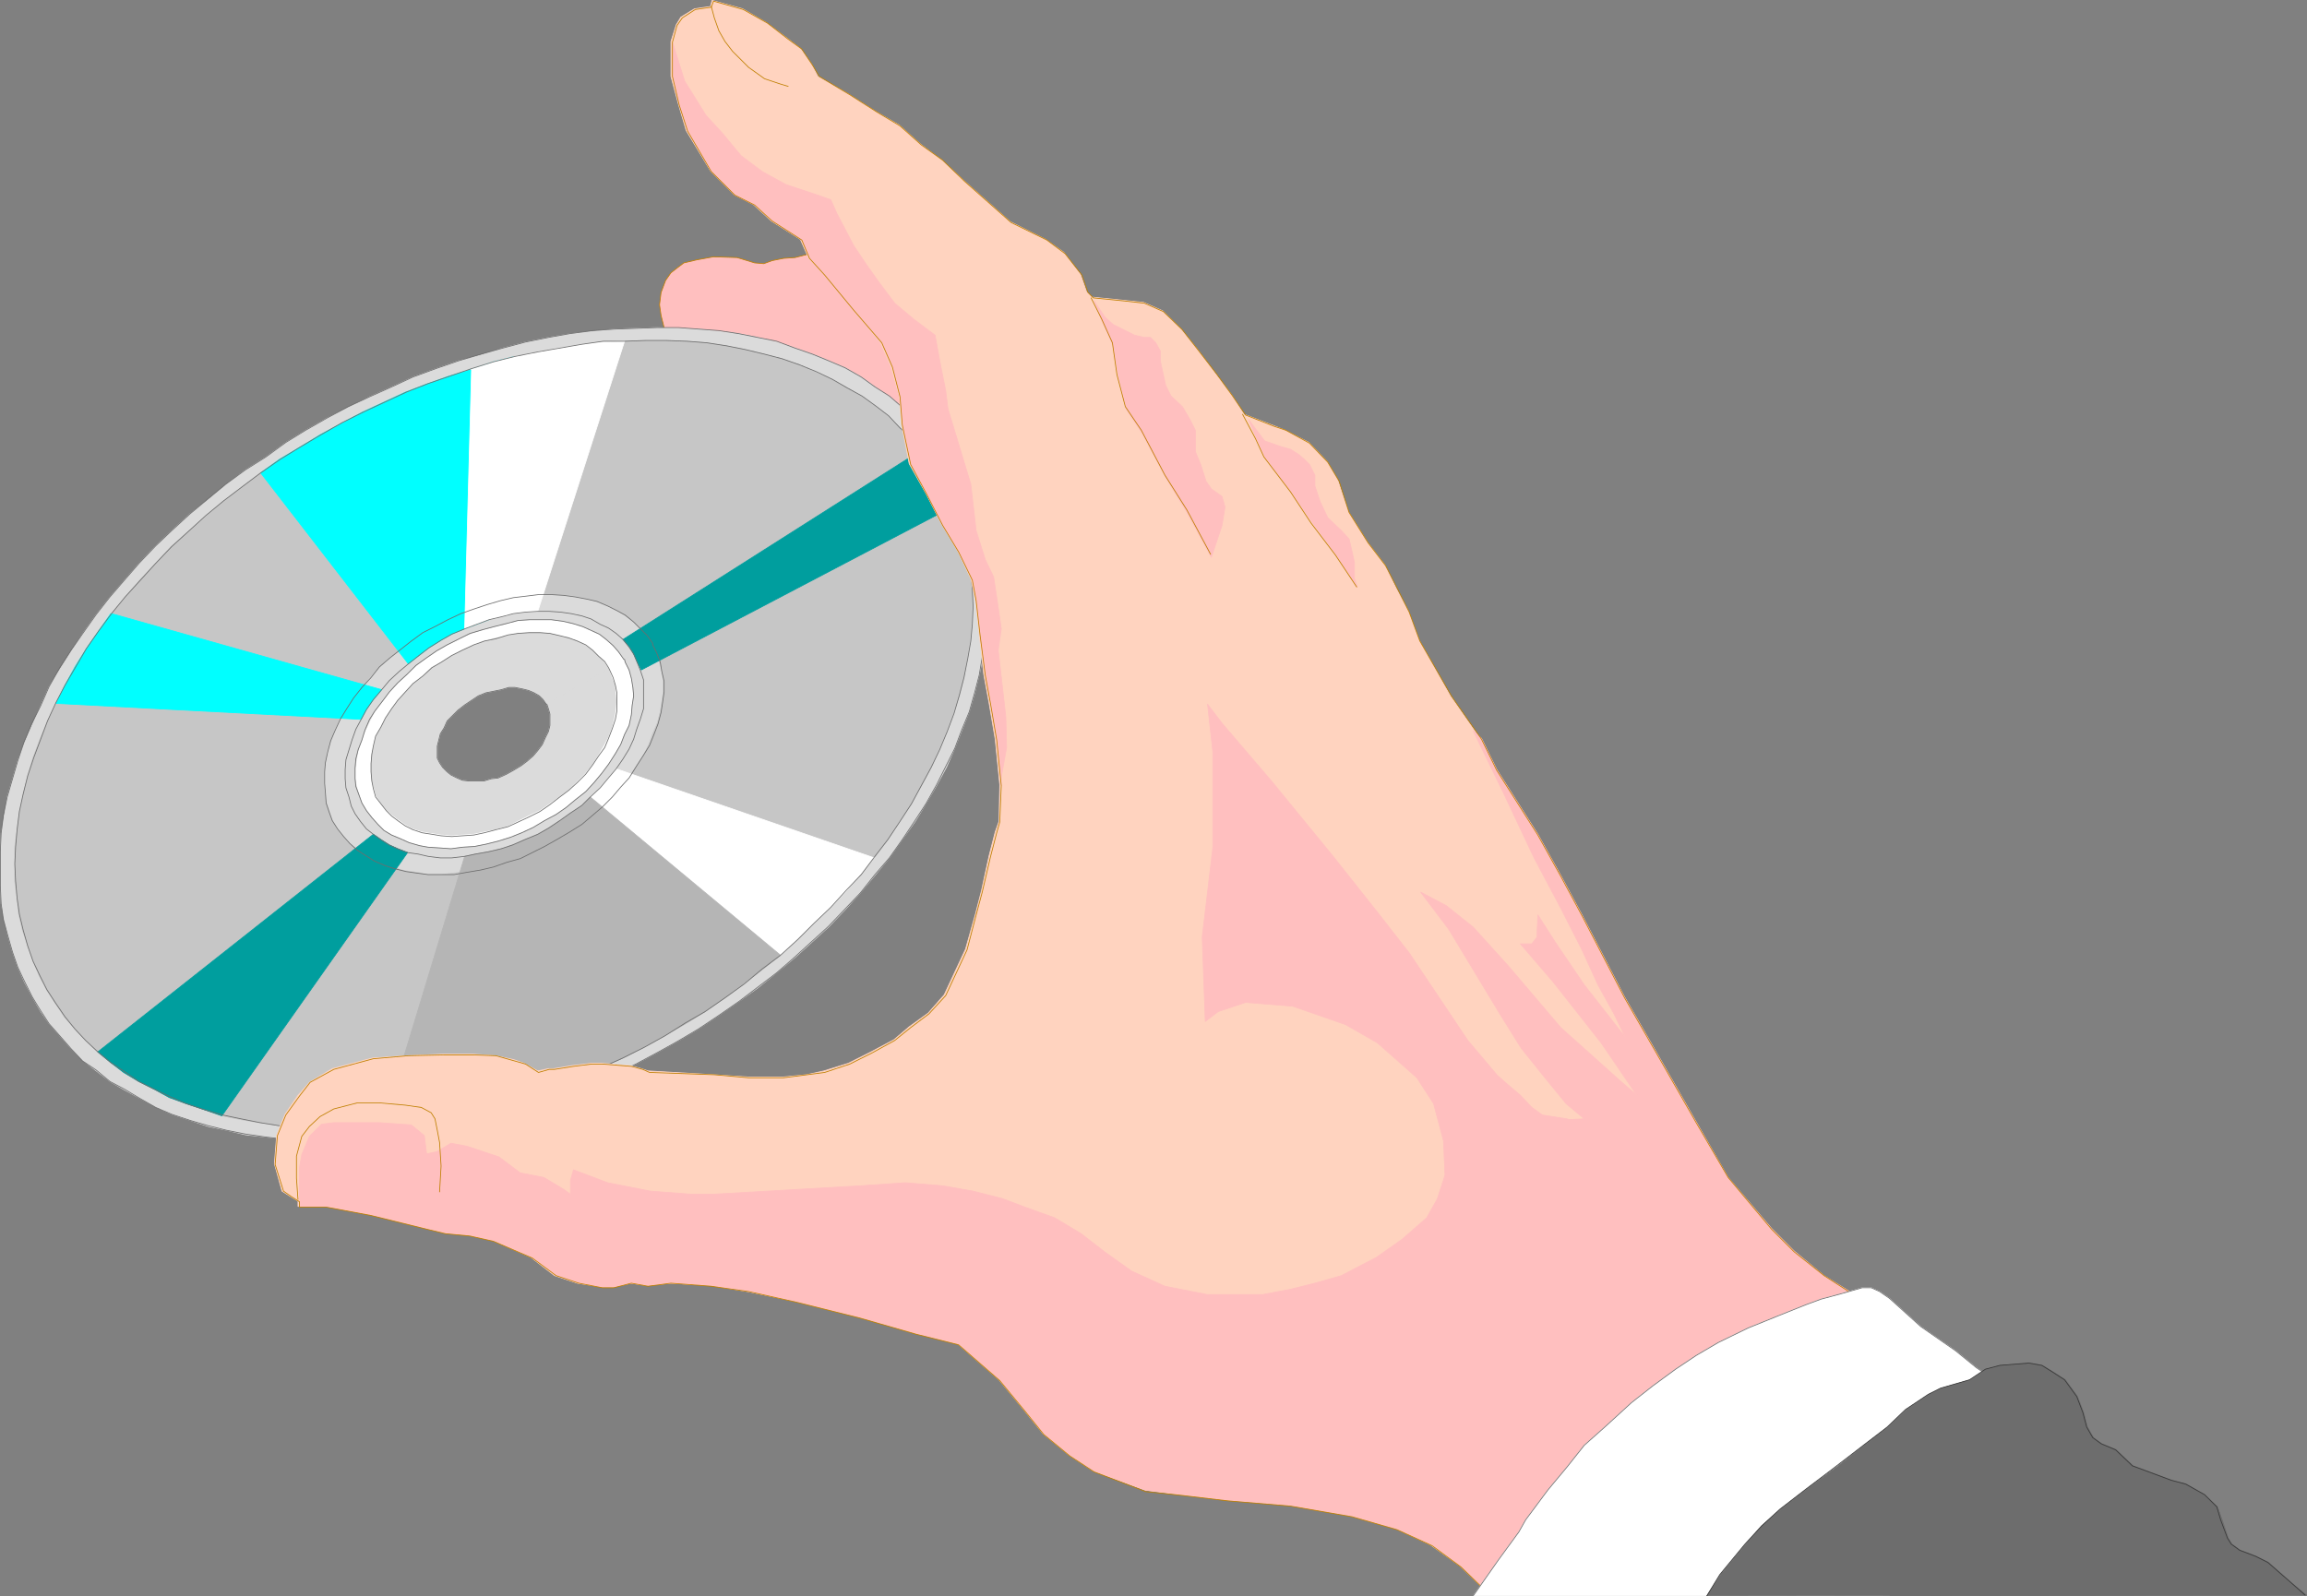<?xml version="1.0" encoding="UTF-8" standalone="no"?>
<svg
   version="1.0"
   width="129.595mm"
   height="89.696mm"
   id="svg52"
   sodipodi:docname="Compact Disc.wmf"
   xmlns:inkscape="http://www.inkscape.org/namespaces/inkscape"
   xmlns:sodipodi="http://sodipodi.sourceforge.net/DTD/sodipodi-0.dtd"
   xmlns="http://www.w3.org/2000/svg"
   xmlns:svg="http://www.w3.org/2000/svg">
  <rect width="100%" height="100%" fill="#808080" stroke="none"/>
  <sodipodi:namedview
     id="namedview52"
     pagecolor="#ffffff"
     bordercolor="#000000"
     borderopacity="0.25"
     inkscape:showpageshadow="2"
     inkscape:pageopacity="0.0"
     inkscape:pagecheckerboard="0"
     inkscape:deskcolor="#d1d1d1"
     inkscape:document-units="mm" />
  <defs
     id="defs1">
    <pattern
       id="WMFhbasepattern"
       patternUnits="userSpaceOnUse"
       width="6"
       height="6"
       x="0"
       y="0" />
  </defs>
  <path
     style="fill:#ffbfbf;fill-opacity:1;fill-rule:evenodd;stroke:none"
     d="m 173.801,53.404 -5.01,1.293 -2.424,0.162 -2.424,0.485 -1.778,0.646 -1.939,-0.162 -3.717,-1.131 -5.01,-0.162 -3.555,0.646 -2.747,0.646 -1.293,0.97 -1.454,1.131 -1.131,1.616 -0.97,2.585 -0.323,2.585 0.323,2.262 0.646,2.585 1.131,2.424 2.424,3.555 3.07,1.939 5.171,2.424 6.302,1.777 6.302,1.777 5.979,0.808 h 3.555 l 3.394,-0.808 1.616,-1.616 h 1.293 l 1.293,1.616 2.424,2.101 2.101,1.131 2.586,1.293 3.232,0.808 2.909,0.646 4.202,-0.162 3.555,-7.433 V 75.703 l -1.131,-2.585 -28.442,-19.713 v 0 z"
     id="path1" />
  <path
     style="fill:none;stroke:#bf7f00;stroke-width:0.162px;stroke-linecap:round;stroke-linejoin:round;stroke-miterlimit:4;stroke-dasharray:none;stroke-opacity:1"
     d="m 173.801,53.404 -5.01,1.293 -2.424,0.162 -2.424,0.485 -1.778,0.646 -1.939,-0.162 -3.717,-1.131 -5.01,-0.162 -3.555,0.646 -2.747,0.646 -1.293,0.97 -1.454,1.131 -1.131,1.616 -0.97,2.585 -0.323,2.585 0.323,2.262 0.646,2.585 1.131,2.424 2.424,3.555 3.07,1.939 5.171,2.424 6.302,1.777 6.302,1.777 5.979,0.808 h 3.555 l 3.394,-0.808 1.616,-1.616 h 1.293 l 1.293,1.616 2.424,2.101 2.101,1.131 2.586,1.293 3.232,0.808 2.909,0.646 4.202,-0.162 3.555,-7.433 V 75.703 l -1.131,-2.585 -28.442,-19.713 v 0"
     id="path2" />
  <path
     style="fill:#dbdbdb;fill-opacity:1;fill-rule:evenodd;stroke:none"
     d="m 132.431,140.014 0.323,0.646 0.808,1.616 0.485,1.777 0.323,1.939 0.162,1.777 -0.323,2.101 -0.162,1.939 -0.485,2.262 -0.97,1.939 -0.808,2.101 -1.131,1.939 -1.454,2.262 -1.454,1.939 -1.616,1.939 -1.778,1.939 -2.262,1.777 -1.939,1.616 -2.101,1.454 -2.424,1.293 -2.424,1.454 -2.424,1.131 -2.424,0.97 -2.586,0.808 -2.586,0.646 -2.424,0.485 -2.586,0.162 -2.424,0.323 -2.262,-0.162 -2.586,-0.162 -1.778,-0.323 -2.262,-0.646 -1.778,-0.808 -1.939,-0.808 -1.616,-0.97 -1.293,-1.293 -1.293,-1.454 -1.131,-1.454 -0.97,-1.616 -0.646,-1.777 -0.646,-1.777 -0.162,-1.616 v -2.262 l 0.162,-1.939 0.485,-1.939 0.808,-2.101 0.646,-2.101 0.97,-2.262 1.131,-1.777 1.616,-2.101 1.454,-1.939 1.778,-1.939 1.939,-1.777 1.939,-1.939 2.262,-1.616 2.101,-1.454 2.262,-1.293 2.586,-1.293 2.262,-1.131 2.747,-0.808 2.424,-0.646 2.586,-0.646 2.424,-0.646 2.424,-0.162 h 2.424 2.262 l 2.424,0.323 2.101,0.485 2.101,0.646 1.778,0.808 1.778,0.808 1.454,1.131 1.454,1.293 1.131,1.293 1.293,1.616 -16.483,9.534 -0.808,-0.97 -0.808,-0.808 -1.131,-0.646 -1.131,-0.485 -1.293,-0.323 -1.616,-0.323 h -1.293 l -1.616,0.485 -1.616,0.323 -1.616,0.323 -1.616,0.646 -1.454,0.97 -1.454,0.97 -1.454,1.131 -0.97,0.97 -1.293,1.293 -0.646,1.454 -0.808,1.293 -0.323,1.293 -0.323,1.293 v 1.293 1.293 l 0.485,0.97 0.646,0.97 0.97,0.97 0.808,0.646 1.293,0.646 1.131,0.485 1.454,0.162 h 1.454 1.616 l 1.616,-0.485 1.454,-0.162 1.778,-0.808 1.454,-0.808 1.616,-0.97 1.293,-0.97 1.293,-1.131 0.97,-1.131 0.97,-1.293 0.646,-1.454 0.646,-1.293 0.323,-1.293 v -1.293 -1.131 l -0.323,-1.131 -0.323,-0.97 16.483,-9.534 v 0 z"
     id="path3" />
  <path
     style="fill:none;stroke:#dbdbdb;stroke-width:0.162px;stroke-linecap:round;stroke-linejoin:round;stroke-miterlimit:4;stroke-dasharray:none;stroke-opacity:1"
     d="m 132.431,140.014 0.323,0.646 0.808,1.616 0.485,1.777 0.323,1.939 0.162,1.777 -0.323,2.101 -0.162,1.939 -0.485,2.262 -0.97,1.939 -0.808,2.101 -1.131,1.939 -1.454,2.262 -1.454,1.939 -1.616,1.939 -1.778,1.939 -2.262,1.777 -1.939,1.616 -2.101,1.454 -2.424,1.293 -2.424,1.454 -2.424,1.131 -2.424,0.97 -2.586,0.808 -2.586,0.646 -2.424,0.485 -2.586,0.162 -2.424,0.323 -2.262,-0.162 -2.586,-0.162 -1.778,-0.323 -2.262,-0.646 -1.778,-0.808 -1.939,-0.808 -1.616,-0.97 -1.293,-1.293 -1.293,-1.454 -1.131,-1.454 -0.97,-1.616 -0.646,-1.777 -0.646,-1.777 -0.162,-1.616 v -2.262 l 0.162,-1.939 0.485,-1.939 0.808,-2.101 0.646,-2.101 0.97,-2.262 1.131,-1.777 1.616,-2.101 1.454,-1.939 1.778,-1.939 1.939,-1.777 1.939,-1.939 2.262,-1.616 2.101,-1.454 2.262,-1.293 2.586,-1.293 2.262,-1.131 2.747,-0.808 2.424,-0.646 2.586,-0.646 2.424,-0.646 2.424,-0.162 h 2.424 2.262 l 2.424,0.323 2.101,0.485 2.101,0.646 1.778,0.808 1.778,0.808 1.454,1.131 1.454,1.293 1.131,1.293 1.293,1.616 -16.483,9.534 -0.808,-0.97 -0.808,-0.808 -1.131,-0.646 -1.131,-0.485 -1.293,-0.323 -1.616,-0.323 h -1.293 l -1.616,0.485 -1.616,0.323 -1.616,0.323 -1.616,0.646 -1.454,0.97 -1.454,0.97 -1.454,1.131 -0.97,0.97 -1.293,1.293 -0.646,1.454 -0.808,1.293 -0.323,1.293 -0.323,1.293 v 1.293 1.293 l 0.485,0.97 0.646,0.97 0.97,0.97 0.808,0.646 1.293,0.646 1.131,0.485 1.454,0.162 h 1.454 1.616 l 1.616,-0.485 1.454,-0.162 1.778,-0.808 1.454,-0.808 1.616,-0.97 1.293,-0.97 1.293,-1.131 0.97,-1.131 0.97,-1.293 0.646,-1.454 0.646,-1.293 0.323,-1.293 v -1.293 -1.131 l -0.323,-1.131 -0.323,-0.97 16.483,-9.534 v 0"
     id="path4" />
  <path
     style="fill:#ffffff;fill-opacity:1;fill-rule:evenodd;stroke:none"
     d="m 129.199,141.791 0.162,0.323 0.646,1.777 0.646,1.454 0.162,1.616 0.162,1.939 -0.162,1.939 -0.323,1.777 -0.485,1.939 -0.808,2.101 -0.97,1.777 -1.131,1.939 -1.293,2.101 -1.454,1.777 -1.778,1.777 -1.778,1.777 -1.939,1.454 -2.101,1.454 -2.101,1.454 -2.424,1.131 -2.262,1.131 -2.262,1.131 -2.424,0.646 -2.424,0.485 -2.262,0.485 -2.424,0.162 -2.262,0.162 -2.262,-0.162 -2.101,-0.323 -1.939,-0.323 -2.101,-0.646 -1.454,-0.808 -1.616,-1.131 -1.293,-0.97 -1.293,-1.131 -1.131,-1.454 -0.97,-1.454 -0.485,-1.777 -0.485,-1.616 -0.162,-1.777 v -1.777 l 0.162,-2.101 0.485,-1.777 0.485,-2.101 0.97,-1.777 1.131,-2.101 1.131,-1.777 1.454,-1.939 1.616,-1.777 1.616,-1.777 1.939,-1.454 1.939,-1.939 2.101,-1.131 2.262,-1.454 2.262,-1.131 2.262,-0.97 2.424,-0.97 2.424,-0.646 2.424,-0.485 2.262,-0.485 2.262,-0.162 h 2.424 l 2.101,0.162 1.939,0.485 2.101,0.485 1.778,0.646 1.778,0.97 1.454,0.97 1.293,1.293 1.131,1.131 0.97,1.454 3.394,-1.616 -1.131,-1.616 -1.131,-1.293 -1.454,-1.293 -1.616,-1.131 -1.778,-0.97 -1.778,-0.808 -1.939,-0.485 -2.101,-0.485 -2.424,-0.485 h -2.262 -2.424 l -2.586,0.323 -2.262,0.485 -2.747,0.646 -2.424,0.646 -2.424,0.97 -2.586,0.97 -2.424,1.293 -2.262,1.293 -2.262,1.454 -2.101,1.777 -2.101,1.939 -1.939,1.616 -1.616,1.939 -1.616,1.939 -1.454,2.101 -0.97,1.939 -1.131,2.262 -0.808,1.939 -0.646,2.101 -0.323,1.939 -0.323,2.101 v 2.101 l 0.323,1.777 0.485,1.616 0.646,1.939 0.808,1.616 1.293,1.454 1.131,1.454 1.454,1.131 1.616,0.97 1.778,0.808 1.939,0.808 2.101,0.646 1.939,0.323 2.424,0.162 2.424,0.162 2.262,-0.162 2.586,-0.162 2.424,-0.646 2.586,-0.646 2.586,-0.808 2.424,-0.97 2.424,-1.131 2.424,-1.293 2.424,-1.454 2.262,-1.454 1.939,-1.616 2.101,-1.777 1.778,-1.939 1.778,-1.939 1.454,-1.939 1.293,-2.101 1.131,-2.101 0.97,-2.101 0.808,-1.939 0.485,-2.101 0.485,-1.939 v -2.101 -1.939 l -0.485,-1.939 -0.485,-1.777 -0.808,-1.616 -0.162,-0.485 z"
     id="path5" />
  <path
     style="fill:none;stroke:#ffffff;stroke-width:0.162px;stroke-linecap:round;stroke-linejoin:round;stroke-miterlimit:4;stroke-dasharray:none;stroke-opacity:1"
     d="m 129.199,141.791 0.162,0.323 0.646,1.777 0.646,1.454 0.162,1.616 0.162,1.939 -0.162,1.939 -0.323,1.777 -0.485,1.939 -0.808,2.101 -0.97,1.777 -1.131,1.939 -1.293,2.101 -1.454,1.777 -1.778,1.777 -1.778,1.777 -1.939,1.454 -2.101,1.454 -2.101,1.454 -2.424,1.131 -2.262,1.131 -2.262,1.131 -2.424,0.646 -2.424,0.485 -2.262,0.485 -2.424,0.162 -2.262,0.162 -2.262,-0.162 -2.101,-0.323 -1.939,-0.323 -2.101,-0.646 -1.454,-0.808 -1.616,-1.131 -1.293,-0.97 -1.293,-1.131 -1.131,-1.454 -0.97,-1.454 -0.485,-1.777 -0.485,-1.616 -0.162,-1.777 v -1.777 l 0.162,-2.101 0.485,-1.777 0.485,-2.101 0.97,-1.777 1.131,-2.101 1.131,-1.777 1.454,-1.939 1.616,-1.777 1.616,-1.777 1.939,-1.454 1.939,-1.939 2.101,-1.131 2.262,-1.454 2.262,-1.131 2.262,-0.97 2.424,-0.97 2.424,-0.646 2.424,-0.485 2.262,-0.485 2.262,-0.162 h 2.424 l 2.101,0.162 1.939,0.485 2.101,0.485 1.778,0.646 1.778,0.97 1.454,0.97 1.293,1.293 1.131,1.131 0.97,1.454 3.394,-1.616 -1.131,-1.616 -1.131,-1.293 -1.454,-1.293 -1.616,-1.131 -1.778,-0.97 -1.778,-0.808 -1.939,-0.485 -2.101,-0.485 -2.424,-0.485 h -2.262 -2.424 l -2.586,0.323 -2.262,0.485 -2.747,0.646 -2.424,0.646 -2.424,0.97 -2.586,0.97 -2.424,1.293 -2.262,1.293 -2.262,1.454 -2.101,1.777 -2.101,1.939 -1.939,1.616 -1.616,1.939 -1.616,1.939 -1.454,2.101 -0.97,1.939 -1.131,2.262 -0.808,1.939 -0.646,2.101 -0.323,1.939 -0.323,2.101 v 2.101 l 0.323,1.777 0.485,1.616 0.646,1.939 0.808,1.616 1.293,1.454 1.131,1.454 1.454,1.131 1.616,0.97 1.778,0.808 1.939,0.808 2.101,0.646 1.939,0.323 2.424,0.162 2.424,0.162 2.262,-0.162 2.586,-0.162 2.424,-0.646 2.586,-0.646 2.586,-0.808 2.424,-0.97 2.424,-1.131 2.424,-1.293 2.424,-1.454 2.262,-1.454 1.939,-1.616 2.101,-1.777 1.778,-1.939 1.778,-1.939 1.454,-1.939 1.293,-2.101 1.131,-2.101 0.97,-2.101 0.808,-1.939 0.485,-2.101 0.485,-1.939 v -2.101 -1.939 l -0.485,-1.939 -0.485,-1.777 -0.808,-1.616 -0.162,-0.485 -3.394,1.616 v 0"
     id="path6" />
  <path
     style="fill:#dbdbdb;fill-opacity:1;fill-rule:evenodd;stroke:none"
     d="m 132.431,140.014 0.323,0.646 0.808,1.616 0.485,1.777 0.323,1.939 0.162,1.777 -0.323,2.101 -0.162,1.939 -0.485,2.262 -0.97,1.939 -0.808,2.101 -1.131,1.939 -1.454,2.262 -1.454,1.939 -1.616,1.939 -1.778,1.939 -2.262,1.777 -1.939,1.616 -2.101,1.454 -2.424,1.293 -2.424,1.454 -2.424,1.131 -2.424,0.97 -2.586,0.808 -2.586,0.646 -2.424,0.485 -2.586,0.162 -2.424,0.323 -2.262,-0.162 -2.586,-0.162 -1.778,-0.323 -2.262,-0.646 -1.778,-0.808 -1.939,-0.808 -1.616,-0.97 -1.293,-1.293 -1.293,-1.454 -1.131,-1.454 -0.97,-1.616 -0.646,-1.777 -0.646,-1.777 -0.162,-1.616 v -2.262 l 0.162,-1.939 0.485,-1.939 0.808,-2.101 0.646,-2.101 0.97,-2.262 1.131,-1.777 1.616,-2.101 1.454,-1.939 1.778,-1.939 1.939,-1.777 1.939,-1.939 2.262,-1.616 2.101,-1.454 2.262,-1.293 2.586,-1.293 2.262,-1.131 2.747,-0.808 2.424,-0.646 2.586,-0.646 2.424,-0.646 2.424,-0.162 h 2.424 2.262 l 2.424,0.323 2.101,0.485 2.101,0.646 1.778,0.808 1.778,0.808 1.454,1.131 1.454,1.293 1.131,1.293 1.293,1.616 70.134,-40.073 -1.939,-2.909 -2.101,-3.07 -2.101,-2.585 -2.424,-2.585 -2.586,-2.262 -2.747,-2.262 -3.07,-2.101 -2.909,-2.101 -3.394,-1.939 -3.394,-1.454 -3.555,-1.454 -3.717,-1.293 -3.878,-1.293 -4.04,-0.97 -4.04,-0.808 -4.202,-0.485 -4.363,-0.485 -4.202,-0.162 -4.525,-0.162 -4.525,0.162 -4.525,0.162 -4.686,0.485 -4.686,0.485 -4.686,0.808 -4.848,0.97 -4.848,1.293 -4.525,1.454 -5.01,1.293 -4.686,1.616 -4.848,1.777 -4.525,2.101 -4.686,2.101 -4.525,2.262 -4.525,2.262 -4.525,2.585 -4.202,2.585 -4.202,3.07 -4.363,2.747 -4.04,3.07 -3.878,3.232 -3.878,3.07 -3.878,3.555 -3.394,3.232 -3.394,3.555 -3.232,3.716 -3.07,3.555 -2.909,3.716 -2.747,3.878 -2.424,3.716 -2.424,3.878 -2.424,3.878 -1.778,4.04 -1.778,4.04 -1.616,3.716 -1.454,3.878 -1.131,3.878 -1.131,3.878 -0.646,4.04 -0.646,3.716 -0.162,3.878 v 3.716 3.555 l 0.162,3.716 0.646,3.555 0.808,3.393 0.97,3.393 1.131,3.232 1.454,3.232 1.616,3.07 1.778,3.07 1.778,2.585 2.424,2.747 2.262,2.585 2.586,2.585 2.747,2.101 2.909,2.262 3.07,1.777 3.232,1.777 3.555,1.939 3.232,1.454 3.878,1.293 3.878,1.293 3.878,0.808 4.04,0.97 4.363,0.485 4.202,0.485 4.202,0.323 4.525,0.162 h 4.525 l 4.525,-0.323 4.848,-0.485 4.363,-0.323 4.848,-0.808 4.686,-0.97 5.01,-1.293 4.686,-1.131 4.686,-1.454 4.848,-1.616 4.525,-1.777 4.848,-1.939 4.686,-2.101 4.525,-2.262 4.525,-2.424 4.363,-2.424 4.363,-2.585 4.363,-2.909 4.202,-2.909 4.04,-2.909 4.04,-3.232 3.878,-3.232 3.555,-3.232 3.717,-3.393 3.394,-3.555 3.232,-3.555 3.07,-3.716 3.07,-3.716 2.747,-3.878 2.747,-3.878 2.262,-3.716 2.262,-3.878 2.101,-3.878 1.778,-4.04 1.454,-3.716 1.616,-4.04 1.131,-3.878 0.97,-3.878 0.808,-3.878 0.646,-3.878 0.323,-3.878 0.162,-3.716 -0.162,-3.716 -0.162,-3.555 -0.646,-3.555 -0.646,-3.555 -0.97,-3.393 -1.131,-3.07 -1.293,-3.232 -1.616,-3.07 -0.485,-0.97 -70.134,40.073 v 0 z"
     id="path7" />
  <path
     style="fill:none;stroke:#dbdbdb;stroke-width:0.162px;stroke-linecap:round;stroke-linejoin:round;stroke-miterlimit:4;stroke-dasharray:none;stroke-opacity:1"
     d="m 132.431,140.014 0.323,0.646 0.808,1.616 0.485,1.777 0.323,1.939 0.162,1.777 -0.323,2.101 -0.162,1.939 -0.485,2.262 -0.97,1.939 -0.808,2.101 -1.131,1.939 -1.454,2.262 -1.454,1.939 -1.616,1.939 -1.778,1.939 -2.262,1.777 -1.939,1.616 -2.101,1.454 -2.424,1.293 -2.424,1.454 -2.424,1.131 -2.424,0.97 -2.586,0.808 -2.586,0.646 -2.424,0.485 -2.586,0.162 -2.424,0.323 -2.262,-0.162 -2.586,-0.162 -1.778,-0.323 -2.262,-0.646 -1.778,-0.808 -1.939,-0.808 -1.616,-0.97 -1.293,-1.293 -1.293,-1.454 -1.131,-1.454 -0.97,-1.616 -0.646,-1.777 -0.646,-1.777 -0.162,-1.616 v -2.262 l 0.162,-1.939 0.485,-1.939 0.808,-2.101 0.646,-2.101 0.97,-2.262 1.131,-1.777 1.616,-2.101 1.454,-1.939 1.778,-1.939 1.939,-1.777 1.939,-1.939 2.262,-1.616 2.101,-1.454 2.262,-1.293 2.586,-1.293 2.262,-1.131 2.747,-0.808 2.424,-0.646 2.586,-0.646 2.424,-0.646 2.424,-0.162 h 2.424 2.262 l 2.424,0.323 2.101,0.485 2.101,0.646 1.778,0.808 1.778,0.808 1.454,1.131 1.454,1.293 1.131,1.293 1.293,1.616 70.134,-40.073 -1.939,-2.909 -2.101,-3.07 -2.101,-2.585 -2.424,-2.585 -2.586,-2.262 -2.747,-2.262 -3.07,-2.101 -2.909,-2.101 -3.394,-1.939 -3.394,-1.454 -3.555,-1.454 -3.717,-1.293 -3.878,-1.293 -4.04,-0.97 -4.04,-0.808 -4.202,-0.485 -4.363,-0.485 -4.202,-0.162 -4.525,-0.162 -4.525,0.162 -4.525,0.162 -4.686,0.485 -4.686,0.485 -4.686,0.808 -4.848,0.97 -4.848,1.293 -4.525,1.454 -5.01,1.293 -4.686,1.616 -4.848,1.777 -4.525,2.101 -4.686,2.101 -4.525,2.262 -4.525,2.262 -4.525,2.585 -4.202,2.585 -4.202,3.07 -4.363,2.747 -4.04,3.07 -3.878,3.232 -3.878,3.07 -3.878,3.555 -3.394,3.232 -3.394,3.555 -3.232,3.716 -3.07,3.555 -2.909,3.716 -2.747,3.878 -2.424,3.716 -2.424,3.878 -2.424,3.878 -1.778,4.04 -1.778,4.04 -1.616,3.716 -1.454,3.878 -1.131,3.878 -1.131,3.878 -0.646,4.04 -0.646,3.716 -0.162,3.878 v 3.716 3.555 l 0.162,3.716 0.646,3.555 0.808,3.393 0.97,3.393 1.131,3.232 1.454,3.232 1.616,3.07 1.778,3.07 1.778,2.585 2.424,2.747 2.262,2.585 2.586,2.585 2.747,2.101 2.909,2.262 3.07,1.777 3.232,1.777 3.555,1.939 3.232,1.454 3.878,1.293 3.878,1.293 3.878,0.808 4.04,0.97 4.363,0.485 4.202,0.485 4.202,0.323 4.525,0.162 h 4.525 l 4.525,-0.323 4.848,-0.485 4.363,-0.323 4.848,-0.808 4.686,-0.97 5.01,-1.293 4.686,-1.131 4.686,-1.454 4.848,-1.616 4.525,-1.777 4.848,-1.939 4.686,-2.101 4.525,-2.262 4.525,-2.424 4.363,-2.424 4.363,-2.585 4.363,-2.909 4.202,-2.909 4.04,-2.909 4.04,-3.232 3.878,-3.232 3.555,-3.232 3.717,-3.393 3.394,-3.555 3.232,-3.555 3.07,-3.716 3.07,-3.716 2.747,-3.878 2.747,-3.878 2.262,-3.716 2.262,-3.878 2.101,-3.878 1.778,-4.04 1.454,-3.716 1.616,-4.04 1.131,-3.878 0.97,-3.878 0.808,-3.878 0.646,-3.878 0.323,-3.878 0.162,-3.716 -0.162,-3.716 -0.162,-3.555 -0.646,-3.555 -0.646,-3.555 -0.97,-3.393 -1.131,-3.07 -1.293,-3.232 -1.616,-3.07 -0.485,-0.97 -70.134,40.073 v 0"
     id="path8" />
  <path
     style="fill:#c6c6c6;fill-opacity:1;fill-rule:evenodd;stroke:none"
     d="m 199.657,101.557 0.162,0.646 1.616,2.909 1.293,3.07 1.131,3.232 0.97,3.232 0.646,3.555 0.646,3.555 0.323,3.393 v 3.716 l -0.162,3.716 -0.323,3.555 -0.646,3.716 -0.646,4.04 -0.97,3.878 -1.293,3.716 -1.454,3.878 -1.616,3.878 -1.616,3.716 -2.101,3.878 -2.101,3.878 -2.586,3.716 -2.424,3.878 -2.909,3.878 -2.909,3.555 -3.07,3.555 -3.232,3.393 -3.555,3.393 -3.555,3.393 -3.555,3.393 -3.878,3.07 -4.04,3.07 -3.878,2.909 -4.202,2.909 -4.202,2.585 -4.525,2.585 -4.363,2.424 -4.363,2.262 -4.686,2.101 -4.525,2.101 -4.686,1.939 -4.525,1.454 -4.686,1.454 -4.686,1.454 -4.686,1.293 -4.848,0.808 -4.525,0.808 -4.525,0.808 -4.686,0.485 -4.525,0.323 h -4.525 -4.363 l -4.363,-0.162 -4.202,-0.485 -4.202,-0.646 -4.04,-0.646 -3.878,-0.808 -3.717,-1.293 -3.878,-1.293 -3.555,-1.293 -3.232,-1.777 -3.232,-1.616 -3.232,-1.939 -2.747,-2.101 -2.747,-2.262 -2.586,-2.424 -2.262,-2.424 -2.262,-2.585 -1.939,-2.909 -1.778,-2.747 -1.616,-3.07 -1.293,-3.07 -1.131,-3.232 -1.131,-3.393 -0.808,-3.393 -0.323,-3.393 -0.485,-3.555 v -3.716 -3.555 l 0.485,-3.716 0.485,-3.878 0.808,-3.716 0.97,-3.878 1.131,-3.878 1.454,-3.878 1.616,-3.878 1.778,-3.716 1.939,-3.878 2.101,-3.878 2.424,-3.878 2.586,-3.716 2.747,-3.716 2.909,-3.555 3.07,-3.555 3.394,-3.555 3.232,-3.555 3.717,-3.232 3.717,-3.232 3.717,-3.232 3.878,-2.909 4.04,-3.07 4.04,-2.909 4.363,-2.585 4.202,-2.585 4.525,-2.424 4.525,-2.424 4.525,-2.101 4.525,-2.101 4.686,-1.777 4.525,-1.616 4.848,-1.454 4.686,-1.616 4.525,-1.131 4.848,-0.97 4.525,-0.808 4.848,-0.808 4.525,-0.485 4.525,-0.162 4.525,-0.162 h 4.363 l 4.363,0.162 4.202,0.323 4.202,0.646 4.04,0.808 3.878,0.97 3.878,0.97 3.717,1.293 3.394,1.616 3.394,1.454 3.232,1.777 3.07,1.777 2.909,2.101 2.747,2.101 2.586,2.585 2.586,2.424 1.939,2.424 2.101,2.909 1.939,2.909 -61.246,35.064 -1.293,-1.777 -1.131,-1.454 -1.616,-1.454 -1.778,-1.293 -1.778,-1.131 -1.939,-0.97 -2.262,-0.808 -2.101,-0.646 -2.424,-0.485 -2.424,-0.323 h -2.586 -2.747 l -2.747,0.323 -2.747,0.323 -2.747,0.646 -2.909,0.646 -2.747,1.131 -2.586,0.97 -2.909,1.131 -2.586,1.454 -2.586,1.454 -2.586,1.616 -2.101,1.939 -2.424,1.777 -2.101,1.939 -2.101,2.262 -1.616,1.939 -1.939,2.262 -1.454,2.262 -1.293,2.262 -1.131,2.262 -0.808,2.424 -0.808,2.262 -0.323,2.262 -0.323,2.101 v 2.424 l 0.162,1.939 0.323,2.101 0.646,1.939 0.646,1.939 0.97,1.777 1.293,1.616 1.293,1.454 1.778,1.293 1.616,1.293 1.778,0.97 2.101,0.97 2.262,0.646 2.424,0.646 2.424,0.323 2.424,0.485 h 2.747 l 2.586,-0.323 2.747,-0.323 2.747,-0.485 2.909,-0.485 2.747,-0.97 2.747,-0.97 2.747,-1.131 2.747,-1.293 2.586,-1.616 2.586,-1.454 2.424,-1.616 2.262,-1.939 2.262,-1.939 2.101,-1.939 1.778,-2.101 1.939,-2.101 1.616,-2.424 1.454,-2.262 1.131,-2.262 0.808,-2.262 0.97,-2.262 0.646,-2.424 0.323,-2.101 0.323,-2.262 v -2.262 l -0.323,-1.939 -0.485,-1.939 -0.646,-2.101 -0.97,-1.777 v -0.162 l 61.246,-35.064 z"
     id="path9" />
  <path
     style="fill:none;stroke:#c6c6c6;stroke-width:0.162px;stroke-linecap:round;stroke-linejoin:round;stroke-miterlimit:4;stroke-dasharray:none;stroke-opacity:1"
     d="m 199.657,101.557 0.162,0.646 1.616,2.909 1.293,3.07 1.131,3.232 0.97,3.232 0.646,3.555 0.646,3.555 0.323,3.393 v 3.716 l -0.162,3.716 -0.323,3.555 -0.646,3.716 -0.646,4.04 -0.97,3.878 -1.293,3.716 -1.454,3.878 -1.616,3.878 -1.616,3.716 -2.101,3.878 -2.101,3.878 -2.586,3.716 -2.424,3.878 -2.909,3.878 -2.909,3.555 -3.07,3.555 -3.232,3.393 -3.555,3.393 -3.555,3.393 -3.555,3.393 -3.878,3.07 -4.04,3.07 -3.878,2.909 -4.202,2.909 -4.202,2.585 -4.525,2.585 -4.363,2.424 -4.363,2.262 -4.686,2.101 -4.525,2.101 -4.686,1.939 -4.525,1.454 -4.686,1.454 -4.686,1.454 -4.686,1.293 -4.848,0.808 -4.525,0.808 -4.525,0.808 -4.686,0.485 -4.525,0.323 h -4.525 -4.363 l -4.363,-0.162 -4.202,-0.485 -4.202,-0.646 -4.04,-0.646 -3.878,-0.808 -3.717,-1.293 -3.878,-1.293 -3.555,-1.293 -3.232,-1.777 -3.232,-1.616 -3.232,-1.939 -2.747,-2.101 -2.747,-2.262 -2.586,-2.424 -2.262,-2.424 -2.262,-2.585 -1.939,-2.909 -1.778,-2.747 -1.616,-3.07 -1.293,-3.07 -1.131,-3.232 -1.131,-3.393 -0.808,-3.393 -0.323,-3.393 -0.485,-3.555 v -3.716 -3.555 l 0.485,-3.716 0.485,-3.878 0.808,-3.716 0.97,-3.878 1.131,-3.878 1.454,-3.878 1.616,-3.878 1.778,-3.716 1.939,-3.878 2.101,-3.878 2.424,-3.878 2.586,-3.716 2.747,-3.716 2.909,-3.555 3.07,-3.555 3.394,-3.555 3.232,-3.555 3.717,-3.232 3.717,-3.232 3.717,-3.232 3.878,-2.909 4.04,-3.07 4.04,-2.909 4.363,-2.585 4.202,-2.585 4.525,-2.424 4.525,-2.424 4.525,-2.101 4.525,-2.101 4.686,-1.777 4.525,-1.616 4.848,-1.454 4.686,-1.616 4.525,-1.131 4.848,-0.97 4.525,-0.808 4.848,-0.808 4.525,-0.485 4.525,-0.162 4.525,-0.162 h 4.363 l 4.363,0.162 4.202,0.323 4.202,0.646 4.04,0.808 3.878,0.97 3.878,0.97 3.717,1.293 3.394,1.616 3.394,1.454 3.232,1.777 3.07,1.777 2.909,2.101 2.747,2.101 2.586,2.585 2.586,2.424 1.939,2.424 2.101,2.909 1.939,2.909 -61.246,35.064 -1.293,-1.777 -1.131,-1.454 -1.616,-1.454 -1.778,-1.293 -1.778,-1.131 -1.939,-0.97 -2.262,-0.808 -2.101,-0.646 -2.424,-0.485 -2.424,-0.323 h -2.586 -2.747 l -2.747,0.323 -2.747,0.323 -2.747,0.646 -2.909,0.646 -2.747,1.131 -2.586,0.97 -2.909,1.131 -2.586,1.454 -2.586,1.454 -2.586,1.616 -2.101,1.939 -2.424,1.777 -2.101,1.939 -2.101,2.262 -1.616,1.939 -1.939,2.262 -1.454,2.262 -1.293,2.262 -1.131,2.262 -0.808,2.424 -0.808,2.262 -0.323,2.262 -0.323,2.101 v 2.424 l 0.162,1.939 0.323,2.101 0.646,1.939 0.646,1.939 0.97,1.777 1.293,1.616 1.293,1.454 1.778,1.293 1.616,1.293 1.778,0.97 2.101,0.97 2.262,0.646 2.424,0.646 2.424,0.323 2.424,0.485 h 2.747 l 2.586,-0.323 2.747,-0.323 2.747,-0.485 2.909,-0.485 2.747,-0.97 2.747,-0.97 2.747,-1.131 2.747,-1.293 2.586,-1.616 2.586,-1.454 2.424,-1.616 2.262,-1.939 2.262,-1.939 2.101,-1.939 1.778,-2.101 1.939,-2.101 1.616,-2.424 1.454,-2.262 1.131,-2.262 0.808,-2.262 0.97,-2.262 0.646,-2.424 0.323,-2.101 0.323,-2.262 v -2.262 l -0.323,-1.939 -0.485,-1.939 -0.646,-2.101 -0.97,-1.777 v -0.162 l 61.246,-35.064 v 0"
     id="path10" />
  <path
     style="fill:none;stroke:#6d6d6d;stroke-width:0.162px;stroke-linecap:round;stroke-linejoin:round;stroke-miterlimit:4;stroke-dasharray:none;stroke-opacity:1"
     d="m 115.948,149.548 -0.646,-0.97 -0.808,-0.808 -1.131,-0.646 -1.131,-0.485 -1.293,-0.323 -1.616,-0.323 h -1.293 l -1.616,0.485 -1.616,0.323 -1.616,0.323 -1.616,0.646 -1.454,0.97 -1.454,0.97 -1.454,1.131 -0.97,0.97 -1.293,1.293 -0.646,1.454 -0.808,1.293 -0.323,1.293 -0.323,1.293 v 1.293 1.293 l 0.485,0.97 0.646,0.97 0.97,0.97 0.808,0.646 1.293,0.646 1.131,0.485 1.454,0.162 h 1.454 1.616 l 1.616,-0.485 1.454,-0.162 1.778,-0.808 1.454,-0.808 1.616,-0.97 1.293,-0.97 1.293,-1.131 0.97,-1.131 0.97,-1.293 0.646,-1.454 0.646,-1.293 0.323,-1.293 v -1.293 -1.131 l -0.323,-1.131 -0.323,-0.97"
     id="path11" />
  <path
     style="fill:#009e9e;fill-opacity:1;fill-rule:evenodd;stroke:none"
     d="m 79.265,177.179 1.616,1.131 1.778,1.131 1.778,0.808 2.101,0.808 -39.43,55.909 -3.717,-1.293 -3.878,-1.293 -3.555,-1.293 -3.232,-1.777 -3.232,-1.616 -3.232,-1.939 -2.747,-2.101 -2.747,-2.262 58.499,-46.214 z"
     id="path12" />
  <path
     style="fill:none;stroke:#009e9e;stroke-width:0.162px;stroke-linecap:round;stroke-linejoin:round;stroke-miterlimit:4;stroke-dasharray:none;stroke-opacity:1"
     d="m 79.265,177.179 1.616,1.131 1.778,1.131 1.778,0.808 2.101,0.808 -39.43,55.909 -3.717,-1.293 -3.878,-1.293 -3.555,-1.293 -3.232,-1.777 -3.232,-1.616 -3.232,-1.939 -2.747,-2.101 -2.747,-2.262 58.499,-46.214 v 0"
     id="path13" />
  <path
     style="fill:#ffffff;fill-opacity:1;fill-rule:evenodd;stroke:none"
     d="m 185.597,182.026 -2.909,3.716 -3.07,3.555 -3.232,3.393 -3.555,3.393 -3.555,3.393 -3.555,3.393 -3.878,3.07 -4.04,3.07 -3.878,2.909 -4.202,2.909 -30.866,-40.558 2.262,-1.616 2.424,-1.616 1.778,-1.777 2.101,-1.939 1.616,-1.939 1.778,-2.101 54.782,18.906 v 0 z"
     id="path14" />
  <path
     style="fill:none;stroke:#ffffff;stroke-width:0.162px;stroke-linecap:round;stroke-linejoin:round;stroke-miterlimit:4;stroke-dasharray:none;stroke-opacity:1"
     d="m 185.597,182.026 -2.909,3.716 -3.07,3.555 -3.232,3.393 -3.555,3.393 -3.555,3.393 -3.555,3.393 -3.878,3.07 -4.04,3.07 -3.878,2.909 -4.202,2.909 -30.866,-40.558 2.262,-1.616 2.424,-1.616 1.778,-1.777 2.101,-1.939 1.616,-1.939 1.778,-2.101 54.782,18.906 v 0"
     id="path15" />
  <path
     style="fill:#b5b5b5;fill-opacity:1;fill-rule:evenodd;stroke:none"
     d="m 165.721,202.871 -3.878,3.07 -4.04,3.07 -3.878,2.909 -4.202,2.909 -4.202,2.585 -4.525,2.585 -4.363,2.424 -4.363,2.262 -4.686,2.101 -4.525,2.101 -4.686,1.939 -4.525,1.454 -4.686,1.454 -4.686,1.454 -4.686,1.293 -4.848,0.808 -4.525,0.808 -4.525,0.808 -4.686,0.485 17.453,-57.525 2.262,-0.485 2.747,-0.485 2.747,-0.646 2.424,-0.808 2.586,-1.131 2.747,-1.131 2.262,-1.293 2.424,-1.616 2.262,-1.616 2.424,-1.616 1.778,-1.777 40.4,33.61 z"
     id="path16" />
  <path
     style="fill:none;stroke:#b5b5b5;stroke-width:0.162px;stroke-linecap:round;stroke-linejoin:round;stroke-miterlimit:4;stroke-dasharray:none;stroke-opacity:1"
     d="m 165.721,202.871 -3.878,3.07 -4.04,3.07 -3.878,2.909 -4.202,2.909 -4.202,2.585 -4.525,2.585 -4.363,2.424 -4.363,2.262 -4.686,2.101 -4.525,2.101 -4.686,1.939 -4.525,1.454 -4.686,1.454 -4.686,1.454 -4.686,1.293 -4.848,0.808 -4.525,0.808 -4.525,0.808 -4.686,0.485 17.453,-57.525 2.262,-0.485 2.747,-0.485 2.747,-0.646 2.424,-0.808 2.586,-1.131 2.747,-1.131 2.262,-1.293 2.424,-1.616 2.262,-1.616 2.424,-1.616 1.778,-1.777 40.4,33.61 v 0"
     id="path17" />
  <path
     style="fill:#00ffff;fill-opacity:1;fill-rule:evenodd;stroke:none"
     d="m 23.513,130.319 -2.586,3.716 -2.586,3.716 -2.424,3.878 -2.101,3.878 -1.939,3.878 64.802,3.393 1.131,-2.101 1.454,-2.101 1.778,-2.101 -57.368,-16.159 v 0 z"
     id="path18" />
  <path
     style="fill:none;stroke:#00ffff;stroke-width:0.162px;stroke-linecap:round;stroke-linejoin:round;stroke-miterlimit:4;stroke-dasharray:none;stroke-opacity:1"
     d="m 23.513,130.319 -2.586,3.716 -2.586,3.716 -2.424,3.878 -2.101,3.878 -1.939,3.878 64.802,3.393 1.131,-2.101 1.454,-2.101 1.778,-2.101 -57.368,-16.159 v 0"
     id="path19" />
  <path
     style="fill:#00ffff;fill-opacity:1;fill-rule:evenodd;stroke:none"
     d="m 109.322,75.703 -4.525,1.131 -4.686,1.616 -4.848,1.454 -4.525,1.616 -4.686,1.777 -4.525,2.101 -4.525,2.101 -4.525,2.424 -4.525,2.424 -4.202,2.585 -4.363,2.585 -4.04,2.909 31.35,40.558 2.262,-1.777 2.101,-1.616 2.586,-1.616 2.262,-1.293 2.747,-1.131 2.586,-0.97 2.586,-0.97 5.494,-55.909 z"
     id="path20" />
  <path
     style="fill:none;stroke:#00ffff;stroke-width:0.162px;stroke-linecap:round;stroke-linejoin:round;stroke-miterlimit:4;stroke-dasharray:none;stroke-opacity:1"
     d="m 109.322,75.703 -4.525,1.131 -4.686,1.616 -4.848,1.454 -4.525,1.616 -4.686,1.777 -4.525,2.101 -4.525,2.101 -4.525,2.424 -4.525,2.424 -4.202,2.585 -4.363,2.585 -4.04,2.909 31.35,40.558 2.262,-1.777 2.101,-1.616 2.586,-1.616 2.262,-1.293 2.747,-1.131 2.586,-0.97 2.586,-0.97 5.494,-55.909 v 0"
     id="path21" />
  <path
     style="fill:#ffffff;fill-opacity:1;fill-rule:evenodd;stroke:none"
     d="m 99.949,78.45 4.848,-1.616 4.525,-1.131 4.848,-0.97 4.525,-0.808 4.848,-0.808 4.525,-0.485 4.525,-0.162 -18.422,57.363 -2.586,0.162 -2.586,0.323 -2.424,0.646 -2.747,0.646 -2.586,0.97 -2.586,0.97 1.454,-55.101 v 0 z"
     id="path22" />
  <path
     style="fill:none;stroke:#ffffff;stroke-width:0.162px;stroke-linecap:round;stroke-linejoin:round;stroke-miterlimit:4;stroke-dasharray:none;stroke-opacity:1"
     d="m 99.949,78.45 4.848,-1.616 4.525,-1.131 4.848,-0.97 4.525,-0.808 4.848,-0.808 4.525,-0.485 4.525,-0.162 -18.422,57.363 -2.586,0.162 -2.586,0.323 -2.424,0.646 -2.747,0.646 -2.586,0.97 -2.586,0.97 1.454,-55.101 v 0"
     id="path23" />
  <path
     style="fill:#009e9e;fill-opacity:1;fill-rule:evenodd;stroke:none"
     d="m 132.269,135.813 1.293,1.454 0.97,1.616 0.808,1.777 0.808,1.616 66.256,-34.741 -1.454,-3.232 -1.616,-3.07 -1.778,-2.747 -1.939,-2.909 z"
     id="path24" />
  <path
     style="fill:none;stroke:#009e9e;stroke-width:0.162px;stroke-linecap:round;stroke-linejoin:round;stroke-miterlimit:4;stroke-dasharray:none;stroke-opacity:1"
     d="m 132.269,135.813 1.293,1.454 0.97,1.616 0.808,1.777 0.808,1.616 66.256,-34.741 -1.454,-3.232 -1.616,-3.07 -1.778,-2.747 -1.939,-2.909 -63.347,40.235 v 0"
     id="path25" />
  <path
     style="fill:none;stroke:#6d6d6d;stroke-width:0.162px;stroke-linecap:round;stroke-linejoin:round;stroke-miterlimit:4;stroke-dasharray:none;stroke-opacity:1"
     d="m 202.727,99.779 -1.939,-2.747 -2.101,-3.07 -2.101,-2.585 -2.424,-2.585 -2.747,-2.424 -2.586,-2.262 -3.07,-1.939 -2.909,-2.101 -3.394,-1.939 -3.394,-1.454 -3.555,-1.454 -3.717,-1.293 -3.878,-1.454 -4.04,-0.808 -4.04,-0.808 -4.202,-0.646 -4.363,-0.323 -4.202,-0.323 h -4.525 l -4.525,0.162 -4.525,0.162 -4.686,0.323 -4.848,0.646 -4.525,0.808 -4.848,0.97 -4.848,1.293 -4.686,1.293 -4.848,1.454 -4.686,1.616 -4.848,1.777 -4.525,2.101 -4.686,2.101 -4.525,2.101 -4.525,2.424 -4.525,2.585 -4.202,2.585 -4.202,3.07 -4.363,2.747 -4.202,3.07 -3.717,3.07 -3.878,3.232 -3.878,3.555 -3.394,3.232 -3.394,3.555 -3.232,3.716 -3.07,3.555 -2.909,3.716 -2.747,3.878 -2.586,3.716 -2.424,3.716 -2.262,4.04 -1.778,4.04 -1.939,3.878 -1.616,3.878 -1.293,3.878 -1.131,3.878 -1.131,3.878 -0.808,3.878 -0.485,3.878 -0.162,3.716 v 3.716 3.716 l 0.162,3.716 0.485,3.393 0.97,3.555 0.97,3.393 1.131,3.232 1.454,3.07 1.616,3.232 1.778,2.909 1.778,2.747 2.424,2.747 2.262,2.585 2.424,2.585 2.909,1.939 2.909,2.424 3.07,1.616 3.232,1.939 3.394,1.939 3.394,1.454 3.878,1.293 3.878,1.131 3.878,0.97 4.04,0.808 4.363,0.646 4.202,0.485 4.202,0.323 4.525,0.162 4.525,-0.162 4.525,-0.162 4.848,-0.485 4.363,-0.323 4.848,-0.97 4.686,-0.808 5.01,-1.293 4.686,-1.131 4.686,-1.454 4.848,-1.616 4.525,-1.777 4.848,-1.939 4.525,-2.101 4.686,-2.262 4.525,-2.424 4.363,-2.424 4.363,-2.585 4.363,-2.909 4.202,-2.909 4.04,-3.07 4.04,-3.07 3.717,-3.232 3.717,-3.393 3.555,-3.232 3.394,-3.555 3.394,-3.555 3.07,-3.878 3.07,-3.555 2.747,-3.878 2.586,-3.878 2.424,-3.716 2.262,-4.04 1.939,-3.878 1.939,-3.878 1.454,-3.878 1.616,-3.878 1.131,-4.04 0.97,-3.716 0.646,-3.878 0.808,-3.878 0.323,-4.04 v -3.555 -3.716 l -0.323,-3.555 -0.485,-3.555 -0.646,-3.555 -0.97,-3.393 -1.131,-3.232 -1.454,-3.07 -1.454,-3.07 -0.485,-1.131"
     id="path26" />
  <path
     style="fill:none;stroke:#6d6d6d;stroke-width:0.162px;stroke-linecap:round;stroke-linejoin:round;stroke-miterlimit:4;stroke-dasharray:none;stroke-opacity:1"
     d="m 199.657,101.395 -1.939,-2.909 -1.939,-2.747 -2.101,-2.585 -2.586,-2.262 -2.424,-2.585 -2.747,-2.101 -2.909,-2.101 -3.232,-1.777 -3.07,-1.777 -3.394,-1.616 -3.555,-1.454 -3.717,-1.293 -3.717,-0.97 -4.04,-0.97 -4.04,-0.808 -4.202,-0.646 -4.202,-0.323 -4.363,-0.162 h -4.363 l -4.525,0.162 h -4.525 l -4.525,0.646 -4.686,0.808 -4.686,0.808 -4.848,0.97 -4.525,1.131 -4.686,1.454 -4.686,1.616 -4.686,1.616 -4.525,1.777 -4.525,2.101 -4.525,2.101 -4.525,2.262 -4.525,2.585 -4.363,2.585 -4.202,2.585 -4.202,2.909 -3.878,2.909 -4.04,3.07 -3.717,3.07 -3.717,3.393 -3.555,3.232 -3.394,3.555 -3.232,3.555 -3.232,3.555 -2.909,3.555 -2.747,3.716 -2.586,3.716 -2.262,3.878 -2.262,3.878 -1.939,3.716 -1.778,3.878 -1.454,3.878 -1.454,3.878 -1.293,3.878 -0.97,3.878 -0.808,3.716 -0.485,3.878 -0.323,3.716 -0.162,3.555 0.162,3.555 0.323,3.716 0.485,3.393 0.808,3.393 0.97,3.393 1.131,3.232 1.454,3.07 1.454,2.909 1.778,2.747 2.101,3.07 2.101,2.585 2.262,2.424 2.586,2.424 2.747,2.262 2.909,1.939 3.07,2.101 3.232,1.616 3.394,1.616 3.394,1.454 3.878,1.293 3.878,1.131 3.878,0.808 4.04,0.808 4.04,0.646 4.363,0.485 4.202,0.162 h 4.363 4.686 l 4.525,-0.323 4.525,-0.646 4.525,-0.646 4.525,-0.808 4.848,-0.808 4.848,-1.293 4.525,-1.454 4.686,-1.454 4.686,-1.616 4.686,-1.777 4.363,-2.101 4.686,-2.101 4.525,-2.262 4.363,-2.424 4.363,-2.747 4.202,-2.424 4.202,-2.909 4.04,-2.909 3.878,-3.232 3.878,-2.909 3.717,-3.393 3.394,-3.393 3.555,-3.393 3.232,-3.555 3.232,-3.393 2.909,-3.878 2.747,-3.555 2.586,-3.878 2.424,-3.716 2.101,-3.878 2.101,-3.878 1.778,-3.716 1.616,-3.878 1.454,-3.878 1.131,-3.878 0.97,-3.716 0.808,-4.04 0.646,-3.716 0.323,-3.555 0.162,-3.716 -0.162,-3.716 -0.323,-3.555 -0.485,-3.555 -0.808,-3.393 -0.808,-3.232 -1.293,-3.232 -1.293,-3.07 -1.454,-3.07 -0.323,-0.646"
     id="path27" />
  <path
     style="fill:none;stroke:#6d6d6d;stroke-width:0.162px;stroke-linecap:round;stroke-linejoin:round;stroke-miterlimit:4;stroke-dasharray:none;stroke-opacity:1"
     d="m 138.572,136.621 -1.131,-1.616 -1.454,-1.454 -1.454,-1.454 -1.778,-1.454 -1.778,-0.97 -1.939,-0.97 -2.262,-0.97 -2.101,-0.485 -2.586,-0.485 -2.424,-0.323 -2.586,-0.162 h -2.747 l -2.586,0.323 -2.747,0.323 -2.747,0.646 -2.747,0.808 -2.909,0.97 -2.747,0.97 -2.747,1.293 -2.747,1.454 -2.586,1.293 -2.424,1.777 -2.262,1.777 -2.262,1.777 -2.262,1.939 -1.778,2.262 -1.939,2.101 -1.778,2.262 -1.454,2.262 -1.293,2.101 -1.131,2.424 -0.97,2.262 -0.646,2.424 -0.485,2.262 -0.162,1.939 v 2.424 l 0.162,1.939 0.162,2.262 0.646,1.939 0.646,1.777 1.131,1.777 1.293,1.616 1.293,1.454 1.616,1.454 1.778,1.131 1.778,1.131 2.262,0.97 1.939,0.646 2.586,0.646 2.262,0.323 2.424,0.323 h 2.747 2.747 l 2.747,-0.485 2.909,-0.485 2.747,-0.646 2.747,-0.97 2.909,-0.808 2.586,-1.293 2.586,-1.293 2.586,-1.454 2.747,-1.616 2.586,-1.616 2.101,-1.777 2.262,-1.939 2.101,-2.101 1.778,-2.101 1.778,-1.939 1.616,-2.585 1.454,-2.262 1.293,-2.101 0.97,-2.424 0.808,-2.101 0.646,-2.424 0.323,-2.101 0.323,-2.262 v -2.262 l -0.485,-2.101 -0.323,-1.939 -0.808,-2.101 -0.808,-1.616 v -0.323"
     id="path28" />
  <path
     style="fill:none;stroke:#6d6d6d;stroke-width:0.162px;stroke-linecap:round;stroke-linejoin:round;stroke-miterlimit:4;stroke-dasharray:none;stroke-opacity:1"
     d="m 134.532,138.883 -0.97,-1.454 -1.293,-1.616 -1.454,-1.293 -1.616,-1.131 -1.778,-0.808 -1.939,-1.131 -1.939,-0.646 -2.262,-0.485 -2.262,-0.323 -2.424,-0.162 h -2.424 l -2.586,0.162 -2.586,0.323 -2.424,0.646 -2.747,0.646 -2.586,0.97 -2.586,0.97 -2.747,1.131 -2.262,1.293 -2.586,1.616 -2.101,1.616 -2.262,1.777 -1.939,1.616 -2.101,1.939 -1.616,1.939 -1.778,2.101 -1.454,2.101 -1.131,2.101 -1.131,2.101 -0.808,2.262 -0.646,2.101 -0.646,2.101 -0.162,2.101 v 1.939 l 0.162,1.939 0.646,1.939 0.485,1.939 0.808,1.616 1.131,1.616 1.293,1.616 1.454,1.131 1.616,1.131 1.778,1.131 1.778,0.808 2.101,0.808 2.262,0.323 2.101,0.485 2.586,0.323 h 2.424 l 2.747,-0.323 2.262,-0.485 2.747,-0.485 2.747,-0.646 2.424,-0.808 2.586,-1.131 2.747,-1.131 2.262,-1.293 2.424,-1.616 2.262,-1.616 2.424,-1.616 1.778,-1.777 2.101,-1.939 1.616,-1.939 1.778,-2.101 1.454,-2.101 1.293,-2.101 0.97,-2.101 0.646,-2.101 0.808,-2.262 0.646,-2.101 v -2.101 -1.939 -2.101 l -0.646,-1.939 -0.646,-1.616 -0.808,-1.939"
     id="path29" />
  <path
     style="fill:none;stroke:#6d6d6d;stroke-width:0.162px;stroke-linecap:round;stroke-linejoin:round;stroke-miterlimit:4;stroke-dasharray:none;stroke-opacity:1"
     d="m 129.199,141.791 -0.808,-1.293 -1.293,-1.131 -1.293,-1.293 -1.454,-1.131 -1.778,-0.808 -1.778,-0.646 -1.939,-0.485 -2.101,-0.485 -2.101,-0.162 h -2.262 l -2.424,0.162 -2.101,0.323 -2.586,0.808 -2.424,0.485 -2.262,0.808 -2.424,1.131 -2.262,1.131 -2.262,1.454 -1.939,1.131 -1.939,1.777 -2.101,1.616 -1.616,1.777 -1.616,1.777 -1.293,1.777 -1.293,1.939 -0.97,1.939 -1.131,1.939 -0.485,2.101 -0.323,1.777 -0.162,1.939 v 1.777 l 0.162,1.939 0.323,1.616 0.485,1.777 1.131,1.454 1.131,1.454 1.131,1.131 1.293,0.97 1.616,1.131 1.616,0.808 1.939,0.646 2.101,0.323 1.939,0.323 2.262,0.162 2.262,-0.162 2.424,-0.162 2.262,-0.485 2.424,-0.646 2.586,-0.646 2.101,-0.97 2.424,-1.131 2.262,-1.131 2.101,-1.454 2.101,-1.616 1.939,-1.454 1.778,-1.616 1.778,-1.777 1.454,-1.939 1.293,-1.939 1.293,-1.777 0.808,-1.939 0.808,-2.101 0.646,-1.939 0.323,-1.777 v -1.939 -1.939 l -0.323,-1.616 -0.485,-1.616 -0.808,-1.777 -0.162,-0.323"
     id="path30" />
  <path
     style="fill:none;stroke:#6d6d6d;stroke-width:0.162px;stroke-linecap:round;stroke-linejoin:round;stroke-miterlimit:4;stroke-dasharray:none;stroke-opacity:1"
     d="m 132.431,140.014 -1.131,-1.616 -1.131,-1.293 -1.454,-1.293 -1.454,-1.131 -1.778,-0.808 -1.778,-0.808 -2.101,-0.646 -2.101,-0.485 -2.424,-0.323 h -2.262 -2.424 l -2.424,0.162 -2.424,0.646 -2.586,0.646 -2.424,0.646 -2.747,0.808 -2.262,1.131 -2.586,1.293 -2.262,1.293 -2.101,1.454 -2.262,1.616 -1.939,1.939 -1.939,1.777 -1.778,1.939 -1.454,1.939 -1.616,2.101 -1.131,1.777 -0.97,2.262 -0.646,2.101 -0.808,2.101 -0.485,1.939 -0.162,1.939 v 2.262 l 0.162,1.616 0.646,1.777 0.646,1.777 0.97,1.616 1.131,1.454 1.293,1.454 1.293,1.293 1.616,0.97 1.939,0.808 1.778,0.808 2.262,0.646 1.778,0.323 2.586,0.162 2.262,0.162 2.424,-0.323 2.586,-0.162 2.424,-0.485 2.586,-0.646 2.586,-0.808 2.424,-0.97 2.424,-1.131 2.424,-1.454 2.424,-1.293 2.101,-1.454 1.939,-1.616 2.262,-1.777 1.778,-1.939 1.616,-1.939 1.454,-1.939 1.454,-2.262 1.131,-1.939 0.808,-2.101 0.97,-1.939 0.485,-2.262 0.162,-1.939 0.323,-2.101 -0.162,-1.777 -0.323,-1.939 -0.485,-1.777 -0.808,-1.616 -0.162,-0.646"
     id="path31" />
  <path
     style="fill:#ffd3bf;fill-opacity:1;fill-rule:evenodd;stroke:none"
     d="m 315.039,337.472 -5.01,-4.848 -6.302,-4.524 -7.272,-3.393 -9.696,-2.747 -12.928,-2.262 -13.574,-1.131 -9.534,-1.131 -7.595,-0.97 -10.989,-4.04 -5.171,-3.393 -5.494,-4.524 -4.04,-5.009 -5.333,-6.463 -8.726,-7.595 -9.05,-2.262 -11.797,-3.393 -13.736,-3.393 -10.019,-2.101 -7.918,-1.293 -8.403,-0.485 -5.171,0.485 -3.394,-0.485 -3.717,0.808 h -2.424 l -5.171,-0.808 -4.848,-1.616 -5.01,-3.878 -8.08,-3.555 -5.171,-1.131 -5.171,-0.485 -3.878,-0.97 -11.797,-2.909 -9.534,-1.777 h -5.818 v -1.131 l -1.616,-0.97 -1.778,-1.131 -1.616,-5.817 0.485,-6.14 1.778,-4.363 2.747,-4.04 2.424,-2.747 4.848,-2.909 8.565,-2.262 7.272,-0.485 7.595,-0.323 h 6.464 l 4.686,0.323 3.878,0.808 2.262,0.808 2.909,1.616 2.262,-0.485 h 1.131 l 3.878,-0.646 4.04,-0.485 h 2.262 l 5.979,0.485 2.424,0.646 1.454,0.485 13.898,0.808 7.272,0.485 h 7.434 l 5.01,-0.485 3.717,-0.808 5.171,-1.616 4.525,-2.262 5.171,-2.747 3.232,-2.747 4.04,-2.909 3.394,-3.878 4.525,-9.695 2.101,-7.433 1.293,-5.009 1.616,-7.433 1.293,-5.009 0.808,-2.262 0.162,-7.756 -0.97,-9.695 -1.293,-7.595 -1.131,-6.14 -0.97,-8.726 -0.808,-7.11 -0.97,-4.524 -2.747,-5.817 -3.394,-5.655 -3.394,-6.625 -3.555,-6.302 -1.616,-8.402 -0.485,-5.979 -1.778,-6.302 -2.262,-5.171 -5.818,-6.948 -6.141,-7.433 -3.232,-3.393 -1.778,-4.04 -6.141,-3.878 -3.878,-3.555 -4.04,-2.101 -5.01,-5.009 -5.171,-8.564 -1.616,-5.494 -1.616,-5.979 v -3.716 -3.716 l 1.131,-3.555 0.97,-1.616 2.909,-1.777 3.394,-0.485 0.323,-1.293 6.464,1.777 5.01,2.909 4.525,3.393 2.747,2.101 2.424,3.393 1.293,2.585 6.464,3.716 5.818,3.716 5.01,2.909 4.525,4.04 4.525,3.393 4.686,4.363 9.858,8.726 7.434,3.716 3.878,2.747 3.555,4.686 1.293,3.716 1.131,1.131 6.464,0.646 4.525,0.485 4.04,1.777 3.878,3.878 3.555,4.363 3.717,5.009 3.555,4.686 2.586,4.04 6.302,2.424 2.424,0.97 5.01,2.585 3.878,4.04 2.262,3.878 2.262,6.787 4.04,6.463 3.717,4.848 2.424,5.009 2.586,4.848 2.262,6.14 6.626,11.796 6.302,9.049 3.394,6.625 8.726,13.735 4.848,8.726 4.525,8.402 9.05,17.451 6.787,11.796 8.403,14.704 6.626,11.796 9.373,10.826 4.848,4.848 6.141,5.171 7.434,4.524 7.595,5.332 z"
     id="path32" />
  <path
     style="fill:none;stroke:#ffd3bf;stroke-width:0.162px;stroke-linecap:round;stroke-linejoin:round;stroke-miterlimit:4;stroke-dasharray:none;stroke-opacity:1"
     d="m 315.039,337.472 -5.01,-4.848 -6.302,-4.524 -7.272,-3.393 -9.696,-2.747 -12.928,-2.262 -13.574,-1.131 -9.534,-1.131 -7.595,-0.97 -10.989,-4.04 -5.171,-3.393 -5.494,-4.524 -4.04,-5.009 -5.333,-6.463 -8.726,-7.595 -9.05,-2.262 -11.797,-3.393 -13.736,-3.393 -10.019,-2.101 -7.918,-1.293 -8.403,-0.485 -5.171,0.485 -3.394,-0.485 -3.717,0.808 h -2.424 l -5.171,-0.808 -4.848,-1.616 -5.01,-3.878 -8.08,-3.555 -5.171,-1.131 -5.171,-0.485 -3.878,-0.97 -11.797,-2.909 -9.534,-1.777 h -5.818 v -1.131 l -1.616,-0.97 -1.778,-1.131 -1.616,-5.817 0.485,-6.14 1.778,-4.363 2.747,-4.04 2.424,-2.747 4.848,-2.909 8.565,-2.262 7.272,-0.485 7.595,-0.323 h 6.464 l 4.686,0.323 3.878,0.808 2.262,0.808 2.909,1.616 2.262,-0.485 h 1.131 l 3.878,-0.646 4.04,-0.485 h 2.262 l 5.979,0.485 2.424,0.646 1.454,0.485 13.898,0.808 7.272,0.485 h 7.434 l 5.01,-0.485 3.717,-0.808 5.171,-1.616 4.525,-2.262 5.171,-2.747 3.232,-2.747 4.04,-2.909 3.394,-3.878 4.525,-9.695 2.101,-7.433 1.293,-5.009 1.616,-7.433 1.293,-5.009 0.808,-2.262 0.162,-7.756 -0.97,-9.695 -1.293,-7.595 -1.131,-6.14 -0.97,-8.726 -0.808,-7.11 -0.97,-4.524 -2.747,-5.817 -3.394,-5.655 -3.394,-6.625 -3.555,-6.302 -1.616,-8.402 -0.485,-5.979 -1.778,-6.302 -2.262,-5.171 -5.818,-6.948 -6.141,-7.433 -3.232,-3.393 -1.778,-4.04 -6.141,-3.878 -3.878,-3.555 -4.04,-2.101 -5.01,-5.009 -5.171,-8.564 -1.616,-5.494 -1.616,-5.979 v -3.716 -3.716 l 1.131,-3.555 0.97,-1.616 2.909,-1.777 3.394,-0.485 0.323,-1.293 6.464,1.777 5.01,2.909 4.525,3.393 2.747,2.101 2.424,3.393 1.293,2.585 6.464,3.716 5.818,3.716 5.01,2.909 4.525,4.04 4.525,3.393 4.686,4.363 9.858,8.726 7.434,3.716 3.878,2.747 3.555,4.686 1.293,3.716 1.131,1.131 6.464,0.646 4.525,0.485 4.04,1.777 3.878,3.878 3.555,4.363 3.717,5.009 3.555,4.686 2.586,4.04 6.302,2.424 2.424,0.97 5.01,2.585 3.878,4.04 2.262,3.878 2.262,6.787 4.04,6.463 3.717,4.848 2.424,5.009 2.586,4.848 2.262,6.14 6.626,11.796 6.302,9.049 3.394,6.625 8.726,13.735 4.848,8.726 4.525,8.402 9.05,17.451 6.787,11.796 8.403,14.704 6.626,11.796 9.373,10.826 4.848,4.848 6.141,5.171 7.434,4.524 7.595,5.332 -86.941,56.717 v 0"
     id="path33" />
  <path
     style="fill:#ffbfbf;fill-opacity:1;fill-rule:evenodd;stroke:none"
     d="m 315.2,337.472 -5.01,-4.848 -6.141,-4.524 -7.434,-3.393 -9.534,-2.747 -13.09,-2.262 -13.413,-1.131 -9.534,-1.131 -7.757,-0.97 -10.989,-4.04 -5.171,-3.393 -5.494,-4.524 -4.04,-5.009 -5.333,-6.463 -8.726,-7.595 -9.05,-2.262 -11.797,-3.393 -13.574,-3.393 -10.181,-2.101 -7.918,-1.293 -8.565,-0.485 -4.848,0.485 -3.555,-0.485 -3.717,0.808 h -2.424 l -5.01,-0.808 -4.848,-1.616 -5.01,-3.878 -8.242,-3.555 -5.01,-1.131 -5.171,-0.485 -4.04,-0.97 -11.797,-2.909 -9.534,-1.777 h -5.656 v -1.131 -0.97 -2.909 -3.232 l 0.485,-2.747 1.616,-3.878 2.586,-2.585 2.586,-0.323 h 3.555 6.141 l 6.787,0.485 2.747,2.262 0.485,3.878 2.262,-0.485 2.909,-1.777 3.394,0.646 6.787,2.262 4.525,3.393 5.01,0.97 4.04,2.424 1.616,1.131 v -2.909 l 0.646,-2.262 7.272,2.747 9.05,1.777 8.565,0.646 h 5.01 l 11.312,-0.646 8.403,-0.485 11.312,-0.646 9.534,-0.646 7.918,0.646 6.464,1.131 6.302,1.616 4.686,1.777 6.302,2.262 5.656,3.393 5.01,3.878 5.656,4.04 7.11,3.232 9.05,1.777 h 11.635 l 5.979,-1.131 5.171,-1.293 5.656,-1.616 7.434,-3.878 5.494,-3.878 5.171,-4.524 2.262,-4.04 1.616,-5.009 -0.323,-7.271 -2.101,-7.918 -3.555,-5.494 -8.403,-7.433 -6.787,-3.878 -11.15,-3.878 -10.019,-0.808 -5.818,1.939 -2.747,2.101 -0.646,-17.936 2.262,-19.067 v -20.198 l -1.131,-10.18 3.07,4.04 10.504,12.281 13.09,15.997 9.858,12.442 6.302,8.079 12.443,18.582 6.141,7.271 1.778,1.616 3.232,2.747 2.424,2.585 2.262,1.616 5.171,0.808 0.485,0.162 3.232,-0.162 -3.878,-3.232 -5.01,-6.14 -4.525,-5.655 -4.525,-7.271 -10.827,-17.936 -5.979,-7.918 5.494,2.909 5.656,4.524 7.595,8.402 10.989,12.927 12.443,11.149 3.717,3.232 -7.595,-11.149 -10.181,-12.927 -6.949,-8.079 h 2.424 l 1.131,-1.454 v -1.131 l 0.162,-3.555 3.717,5.817 6.141,9.049 8.726,11.149 -2.424,-5.009 -3.394,-6.14 -3.394,-7.433 -4.525,-8.887 -5.656,-10.665 -6.626,-14.058 -6.302,-12.927 1.778,1.616 3.232,6.625 8.726,13.735 4.848,8.726 4.525,8.402 9.05,17.451 6.787,11.796 8.403,14.704 6.787,11.796 9.211,10.826 4.848,4.848 6.302,5.171 7.272,4.524 7.595,5.332 z"
     id="path34" />
  <path
     style="fill:none;stroke:#ffbfbf;stroke-width:0.162px;stroke-linecap:round;stroke-linejoin:round;stroke-miterlimit:4;stroke-dasharray:none;stroke-opacity:1"
     d="m 315.2,337.472 -5.01,-4.848 -6.141,-4.524 -7.434,-3.393 -9.534,-2.747 -13.09,-2.262 -13.413,-1.131 -9.534,-1.131 -7.757,-0.97 -10.989,-4.04 -5.171,-3.393 -5.494,-4.524 -4.04,-5.009 -5.333,-6.463 -8.726,-7.595 -9.05,-2.262 -11.797,-3.393 -13.574,-3.393 -10.181,-2.101 -7.918,-1.293 -8.565,-0.485 -4.848,0.485 -3.555,-0.485 -3.717,0.808 h -2.424 l -5.01,-0.808 -4.848,-1.616 -5.01,-3.878 -8.242,-3.555 -5.01,-1.131 -5.171,-0.485 -4.04,-0.97 -11.797,-2.909 -9.534,-1.777 h -5.656 v -1.131 -0.97 -2.909 -3.232 l 0.485,-2.747 1.616,-3.878 2.586,-2.585 2.586,-0.323 h 3.555 6.141 l 6.787,0.485 2.747,2.262 0.485,3.878 2.262,-0.485 2.909,-1.777 3.394,0.646 6.787,2.262 4.525,3.393 5.01,0.97 4.04,2.424 1.616,1.131 v -2.909 l 0.646,-2.262 7.272,2.747 9.05,1.777 8.565,0.646 h 5.01 l 11.312,-0.646 8.403,-0.485 11.312,-0.646 9.534,-0.646 7.918,0.646 6.464,1.131 6.302,1.616 4.686,1.777 6.302,2.262 5.656,3.393 5.01,3.878 5.656,4.04 7.11,3.232 9.05,1.777 h 11.635 l 5.979,-1.131 5.171,-1.293 5.656,-1.616 7.434,-3.878 5.494,-3.878 5.171,-4.524 2.262,-4.04 1.616,-5.009 -0.323,-7.271 -2.101,-7.918 -3.555,-5.494 -8.403,-7.433 -6.787,-3.878 -11.15,-3.878 -10.019,-0.808 -5.818,1.939 -2.747,2.101 -0.646,-17.936 2.262,-19.067 v -20.198 l -1.131,-10.18 3.07,4.04 10.504,12.281 13.09,15.997 9.858,12.442 6.302,8.079 12.443,18.582 6.141,7.271 1.778,1.616 3.232,2.747 2.424,2.585 2.262,1.616 5.171,0.808 0.485,0.162 3.232,-0.162 -3.878,-3.232 -5.01,-6.14 -4.525,-5.655 -4.525,-7.271 -10.827,-17.936 -5.979,-7.918 5.494,2.909 5.656,4.524 7.595,8.402 10.989,12.927 12.443,11.149 3.717,3.232 -7.595,-11.149 -10.181,-12.927 -6.949,-8.079 h 2.424 l 1.131,-1.454 v -1.131 l 0.162,-3.555 3.717,5.817 6.141,9.049 8.726,11.149 -2.424,-5.009 -3.394,-6.14 -3.394,-7.433 -4.525,-8.887 -5.656,-10.665 -6.626,-14.058 -6.302,-12.927 1.778,1.616 3.232,6.625 8.726,13.735 4.848,8.726 4.525,8.402 9.05,17.451 6.787,11.796 8.403,14.704 6.787,11.796 9.211,10.826 4.848,4.848 6.302,5.171 7.272,4.524 7.595,5.332 -86.941,56.717 v 0"
     id="path35" />
  <path
     style="fill:#ffbfbf;fill-opacity:1;fill-rule:evenodd;stroke:none"
     d="m 232.3,63.907 2.262,3.393 1.778,1.616 2.262,1.131 2.262,1.131 2.101,0.485 h 1.293 l 1.131,1.131 0.97,1.777 v 2.101 l 1.131,5.171 1.131,2.262 2.424,2.262 1.616,2.747 1.131,2.262 v 4.524 l 1.131,2.747 1.131,3.555 1.131,1.616 2.262,1.616 0.646,2.262 -0.646,3.878 -2.262,6.787 -5.171,-9.534 -4.525,-7.433 -5.01,-9.372 -3.394,-5.171 -1.616,-6.787 -1.131,-6.625 -2.262,-5.009 z"
     id="path36" />
  <path
     style="fill:none;stroke:#ffbfbf;stroke-width:0.162px;stroke-linecap:round;stroke-linejoin:round;stroke-miterlimit:4;stroke-dasharray:none;stroke-opacity:1"
     d="m 232.3,63.907 2.262,3.393 1.778,1.616 2.262,1.131 2.262,1.131 2.101,0.485 h 1.293 l 1.131,1.131 0.97,1.777 v 2.101 l 1.131,5.171 1.131,2.262 2.424,2.262 1.616,2.747 1.131,2.262 v 4.524 l 1.131,2.747 1.131,3.555 1.131,1.616 2.262,1.616 0.646,2.262 -0.646,3.878 -2.262,6.787 -5.171,-9.534 -4.525,-7.433 -5.01,-9.372 -3.394,-5.171 -1.616,-6.787 -1.131,-6.625 -2.262,-5.009 -1.778,-4.524 v 0"
     id="path37" />
  <path
     style="fill:#ffbfbf;fill-opacity:1;fill-rule:evenodd;stroke:none"
     d="m 265.104,89.115 3.394,4.524 3.232,1.131 2.262,0.646 1.778,1.131 1.131,0.97 1.131,1.131 1.131,2.262 v 2.262 l 1.131,3.393 1.616,3.393 2.909,2.747 1.616,1.777 0.646,2.747 0.485,2.262 v 3.393 l 0.646,1.777 -4.525,-6.787 -5.01,-6.787 -4.686,-6.787 -5.494,-7.271 -1.778,-4.04 z"
     id="path38" />
  <path
     style="fill:none;stroke:#ffbfbf;stroke-width:0.162px;stroke-linecap:round;stroke-linejoin:round;stroke-miterlimit:4;stroke-dasharray:none;stroke-opacity:1"
     d="m 265.104,89.115 3.394,4.524 3.232,1.131 2.262,0.646 1.778,1.131 1.131,0.97 1.131,1.131 1.131,2.262 v 2.262 l 1.131,3.393 1.616,3.393 2.909,2.747 1.616,1.777 0.646,2.747 0.485,2.262 v 3.393 l 0.646,1.777 -4.525,-6.787 -5.01,-6.787 -4.686,-6.787 -5.494,-7.271 -1.778,-4.04 -1.616,-3.878 v 0"
     id="path39" />
  <path
     style="fill:#ffbfbf;fill-opacity:1;fill-rule:evenodd;stroke:none"
     d="m 212.585,166.837 -0.97,-9.695 -1.293,-7.595 -1.131,-6.14 -1.131,-8.726 -0.808,-7.11 -0.808,-4.363 -2.909,-5.979 -3.394,-5.655 -3.394,-6.625 -3.394,-6.302 -1.778,-8.402 -0.485,-5.979 -1.616,-6.302 -2.262,-5.171 -5.979,-6.948 -6.141,-7.433 -3.232,-3.555 -1.616,-3.878 -6.302,-4.04 -3.717,-3.393 -4.202,-2.101 -5.01,-5.009 -5.01,-8.564 -1.778,-5.494 -1.454,-6.14 V 12.684 8.968 l 0.323,0.97 2.262,7.271 4.525,7.271 3.555,3.878 3.878,4.686 4.525,3.393 5.01,2.747 6.787,2.262 2.747,0.97 1.293,2.909 3.555,6.787 2.586,3.878 2.747,3.878 3.394,4.524 4.04,3.393 4.525,3.393 1.131,6.14 1.131,5.655 0.485,3.878 1.131,3.716 3.717,12.281 1.131,9.857 1.939,6.14 1.778,3.716 0.97,6.463 0.646,4.524 -0.646,4.524 1.616,14.22 0.162,6.463 -1.131,6.302 z"
     id="path40" />
  <path
     style="fill:none;stroke:#ffbfbf;stroke-width:0.162px;stroke-linecap:round;stroke-linejoin:round;stroke-miterlimit:4;stroke-dasharray:none;stroke-opacity:1"
     d="m 212.585,166.837 -0.97,-9.695 -1.293,-7.595 -1.131,-6.14 -1.131,-8.726 -0.808,-7.11 -0.808,-4.363 -2.909,-5.979 -3.394,-5.655 -3.394,-6.625 -3.394,-6.302 -1.778,-8.402 -0.485,-5.979 -1.616,-6.302 -2.262,-5.171 -5.979,-6.948 -6.141,-7.433 -3.232,-3.555 -1.616,-3.878 -6.302,-4.04 -3.717,-3.393 -4.202,-2.101 -5.01,-5.009 -5.01,-8.564 -1.778,-5.494 -1.454,-6.14 V 12.684 8.968 l 0.323,0.97 2.262,7.271 4.525,7.271 3.555,3.878 3.878,4.686 4.525,3.393 5.01,2.747 6.787,2.262 2.747,0.97 1.293,2.909 3.555,6.787 2.586,3.878 2.747,3.878 3.394,4.524 4.04,3.393 4.525,3.393 1.131,6.14 1.131,5.655 0.485,3.878 1.131,3.716 3.717,12.281 1.131,9.857 1.939,6.14 1.778,3.716 0.97,6.463 0.646,4.524 -0.646,4.524 1.616,14.22 0.162,6.463 -1.131,6.302 v 1.777 0"
     id="path41" />
  <path
     style="fill:none;stroke:#bf7f00;stroke-width:0.162px;stroke-linecap:round;stroke-linejoin:round;stroke-miterlimit:4;stroke-dasharray:none;stroke-opacity:1"
     d="m 315.2,337.633 -5.01,-4.848 -6.141,-4.524 -7.434,-3.393 -9.534,-2.747 -13.09,-2.262 -13.413,-1.131 -9.534,-1.131 -7.757,-0.808 -10.989,-4.201 -5.171,-3.393 -5.494,-4.524 -4.04,-5.009 -5.333,-6.463 -8.726,-7.595 -9.05,-2.262 -11.797,-3.393 -13.574,-3.393 -10.181,-2.262 -7.918,-1.131 -8.565,-0.646 -4.848,0.646 -3.555,-0.646 -3.717,0.97 h -2.424 l -5.01,-0.97 -4.848,-1.616 -5.01,-3.716 -8.242,-3.555 -5.01,-1.131 -5.171,-0.485 -4.04,-0.97 -11.797,-2.909 -9.534,-1.777 h -5.656 v -1.131 l -1.778,-1.131 -1.616,-1.131 -1.778,-5.655 0.485,-6.14 1.778,-4.363 2.909,-4.04 2.262,-2.909 5.01,-2.747 8.403,-2.262 7.434,-0.646 7.595,-0.162 h 6.302 l 4.686,0.162 4.04,1.131 2.262,0.646 2.747,1.777 2.262,-0.646 h 1.131 l 4.04,-0.646 3.878,-0.485 h 2.262 l 6.141,0.485 2.424,0.646 1.454,0.646 13.736,0.485 7.272,0.646 h 7.434 l 5.01,-0.646 3.717,-0.485 5.333,-1.777 4.525,-2.262 5.01,-2.747 3.394,-2.747 3.878,-2.909 3.555,-3.878 4.525,-9.695 1.939,-7.433 1.293,-4.848 1.778,-7.595 1.293,-5.009 0.646,-2.262 0.323,-7.756 -0.97,-9.695 -1.293,-7.595 -1.131,-6.14 -1.131,-8.726 -0.808,-7.11 -0.808,-4.363 -2.909,-5.979 -3.394,-5.655 -3.394,-6.625 -3.394,-6.302 -1.778,-8.402 -0.485,-5.979 -1.616,-6.302 -2.262,-5.171 -5.979,-6.948 -6.141,-7.433 -3.232,-3.555 -1.616,-3.878 -6.302,-4.04 -3.717,-3.393 -4.202,-2.101 -5.01,-5.009 -5.01,-8.564 -1.778,-5.494 -1.454,-6.14 V 12.684 8.968 l 0.97,-3.555 1.131,-1.616 2.747,-1.777 3.394,-0.485 0.485,-1.293 6.302,1.777 5.171,2.909 4.363,3.393 2.909,2.101 2.262,3.393 1.454,2.424 6.464,3.878 5.818,3.716 4.848,2.909 4.525,4.04 4.525,3.232 4.686,4.524 9.858,8.726 7.595,3.716 3.878,2.909 3.555,4.524 1.293,3.716 1.131,1.131 6.464,0.646 4.363,0.485 4.04,1.777 4.04,3.878 3.394,4.363 3.878,5.009 3.394,4.686 2.747,4.04 6.141,2.424 2.424,0.808 5.01,2.747 3.878,4.04 2.424,4.04 2.101,6.625 4.04,6.463 3.717,4.848 2.586,5.009 2.424,4.848 2.262,6.14 6.787,11.796 6.302,9.049 3.232,6.625 8.726,13.735 4.848,8.726 4.525,8.402 9.05,17.451 6.787,11.796 8.403,14.704 6.787,11.634 9.211,10.988 4.848,4.848 6.302,5.009 7.272,4.686 7.595,5.332"
     id="path42" />
  <path
     style="fill:none;stroke:#bf7f00;stroke-width:0.162px;stroke-linecap:round;stroke-linejoin:round;stroke-miterlimit:4;stroke-dasharray:none;stroke-opacity:1"
     d="m 151.015,1.373 0.646,2.424 0.97,2.747 1.293,2.262 1.616,2.101 3.394,3.393 3.394,2.424 3.394,1.131 1.616,0.485"
     id="path43" />
  <path
     style="fill:#ffffff;fill-opacity:1;fill-rule:evenodd;stroke:none"
     d="m 312.776,338.926 5.333,-7.595 4.363,-5.979 1.454,-2.585 4.686,-6.302 4.04,-4.848 3.717,-4.686 4.363,-3.878 5.656,-5.171 4.525,-3.555 4.848,-3.555 4.363,-2.909 4.686,-2.747 6.302,-3.07 5.979,-2.424 6.464,-2.585 3.07,-1.131 4.202,-1.131 4.525,-1.293 h 1.939 l 1.778,0.808 2.101,1.454 6.626,5.979 7.434,5.171 4.363,3.555 3.394,2.262 4.04,4.201 2.586,6.14 -28.603,35.872 h -88.234 z"
     id="path44" />
  <path
     style="fill:none;stroke:#ffffff;stroke-width:0.162px;stroke-linecap:round;stroke-linejoin:round;stroke-miterlimit:4;stroke-dasharray:none;stroke-opacity:1"
     d="m 312.776,338.926 5.333,-7.595 4.363,-5.979 1.454,-2.585 4.686,-6.302 4.04,-4.848 3.717,-4.686 4.363,-3.878 5.656,-5.171 4.525,-3.555 4.848,-3.555 4.363,-2.909 4.686,-2.747 6.302,-3.07 5.979,-2.424 6.464,-2.585 3.07,-1.131 4.202,-1.131 4.525,-1.293 h 1.939 l 1.778,0.808 2.101,1.454 6.626,5.979 7.434,5.171 4.363,3.555 3.394,2.262 4.04,4.201 2.586,6.14 -28.603,35.872 h -88.234 v 0"
     id="path45" />
  <path
     style="fill:none;stroke:#bf7f00;stroke-width:0.162px;stroke-linecap:round;stroke-linejoin:round;stroke-miterlimit:4;stroke-dasharray:none;stroke-opacity:1"
     d="m 257.025,117.715 -5.01,-9.372 -4.686,-7.433 -5.01,-9.534 -3.394,-5.009 -1.778,-6.787 -0.97,-6.787 -2.262,-5.009 -2.262,-4.524"
     id="path46" />
  <path
     style="fill:none;stroke:#bf7f00;stroke-width:0.162px;stroke-linecap:round;stroke-linejoin:round;stroke-miterlimit:4;stroke-dasharray:none;stroke-opacity:1"
     d="m 288.052,124.663 -4.525,-6.787 -5.171,-6.787 -4.363,-6.625 -5.656,-7.433 -1.778,-3.878 -2.747,-5.171"
     id="path47" />
  <path
     style="fill:none;stroke:#bf7f00;stroke-width:0.162px;stroke-linecap:round;stroke-linejoin:round;stroke-miterlimit:4;stroke-dasharray:none;stroke-opacity:1"
     d="m 63.266,254.74 -0.323,-4.524 v -4.686 l 1.131,-4.201 1.616,-2.101 2.262,-2.101 2.909,-1.616 5.01,-1.293 h 4.686 l 5.494,0.485 3.394,0.485 2.101,1.131 0.808,1.293 0.485,2.424 0.485,2.585 0.323,5.009 -0.323,5.494"
     id="path48" />
  <path
     style="fill:none;stroke:#6d6d6d;stroke-width:0.162px;stroke-linecap:round;stroke-linejoin:round;stroke-miterlimit:4;stroke-dasharray:none;stroke-opacity:1"
     d="m 312.776,338.926 5.333,-7.595 4.363,-5.979 1.454,-2.585 4.686,-6.302 4.04,-4.848 3.717,-4.686 4.363,-3.878 5.656,-5.171 4.525,-3.555 4.848,-3.555 4.363,-2.909 4.686,-2.747 6.302,-3.07 5.979,-2.424 6.464,-2.585 3.07,-1.131 4.202,-1.131 4.525,-1.293 h 1.939 l 1.778,0.808 2.101,1.454 6.626,5.979 7.434,5.171 4.363,3.555 3.394,2.262 4.04,4.201"
     id="path49" />
  <path
     style="fill:#6d6d6d;fill-opacity:1;fill-rule:evenodd;stroke:none"
     d="m 362.388,338.926 2.909,-4.524 5.333,-6.463 3.394,-3.878 4.04,-3.555 5.656,-4.363 6.141,-4.524 6.141,-4.848 4.848,-3.716 3.878,-3.716 4.848,-3.232 2.586,-1.293 6.141,-1.777 3.394,-2.262 3.07,-0.808 6.302,-0.485 2.586,0.485 2.101,1.293 2.747,1.777 2.586,3.555 1.293,3.393 0.808,3.07 1.293,2.262 1.778,1.293 3.07,1.293 3.555,3.393 8.242,3.07 3.07,0.808 3.878,2.262 2.747,2.585 0.97,2.747 1.293,3.878 0.808,1.293 1.778,1.293 3.394,1.293 2.586,1.293 4.848,4.363 3.232,2.585 -127.341,0.162 z"
     id="path50" />
  <path
     style="fill:none;stroke:#6d6d6d;stroke-width:0.162px;stroke-linecap:round;stroke-linejoin:round;stroke-miterlimit:4;stroke-dasharray:none;stroke-opacity:1"
     d="m 362.388,338.926 2.909,-4.524 5.333,-6.463 3.394,-3.878 4.04,-3.555 5.656,-4.363 6.141,-4.524 6.141,-4.848 4.848,-3.716 3.878,-3.716 4.848,-3.232 2.586,-1.293 6.141,-1.777 3.394,-2.262 3.07,-0.808 6.302,-0.485 2.586,0.485 2.101,1.293 2.747,1.777 2.586,3.555 1.293,3.393 0.808,3.07 1.293,2.262 1.778,1.293 3.07,1.293 3.555,3.393 8.242,3.07 3.07,0.808 3.878,2.262 2.747,2.585 0.97,2.747 1.293,3.878 0.808,1.293 1.778,1.293 3.394,1.293 2.586,1.293 4.848,4.363 3.232,2.585 -127.341,0.162 v 0"
     id="path51" />
  <path
     style="fill:none;stroke:#383838;stroke-width:0.162px;stroke-linecap:round;stroke-linejoin:round;stroke-miterlimit:4;stroke-dasharray:none;stroke-opacity:1"
     d="m 362.388,338.926 2.747,-4.524 5.333,-6.463 3.555,-3.878 3.878,-3.555 5.656,-4.363 5.979,-4.524 6.302,-4.848 4.848,-3.716 3.878,-3.716 4.848,-3.232 2.586,-1.293 6.141,-1.777 3.394,-2.262 3.07,-0.808 6.141,-0.485 2.747,0.485 2.101,1.293 2.747,1.777 2.586,3.555 1.293,3.393 0.808,3.07 1.293,2.262 1.778,1.293 3.07,1.293 3.555,3.393 8.242,3.07 3.07,0.808 4.04,2.262 2.586,2.585 0.808,2.747 1.454,3.878 0.808,1.293 1.778,1.293 3.394,1.293 2.586,1.293 5.01,4.363 2.909,2.585"
     id="path52" />
</svg>
